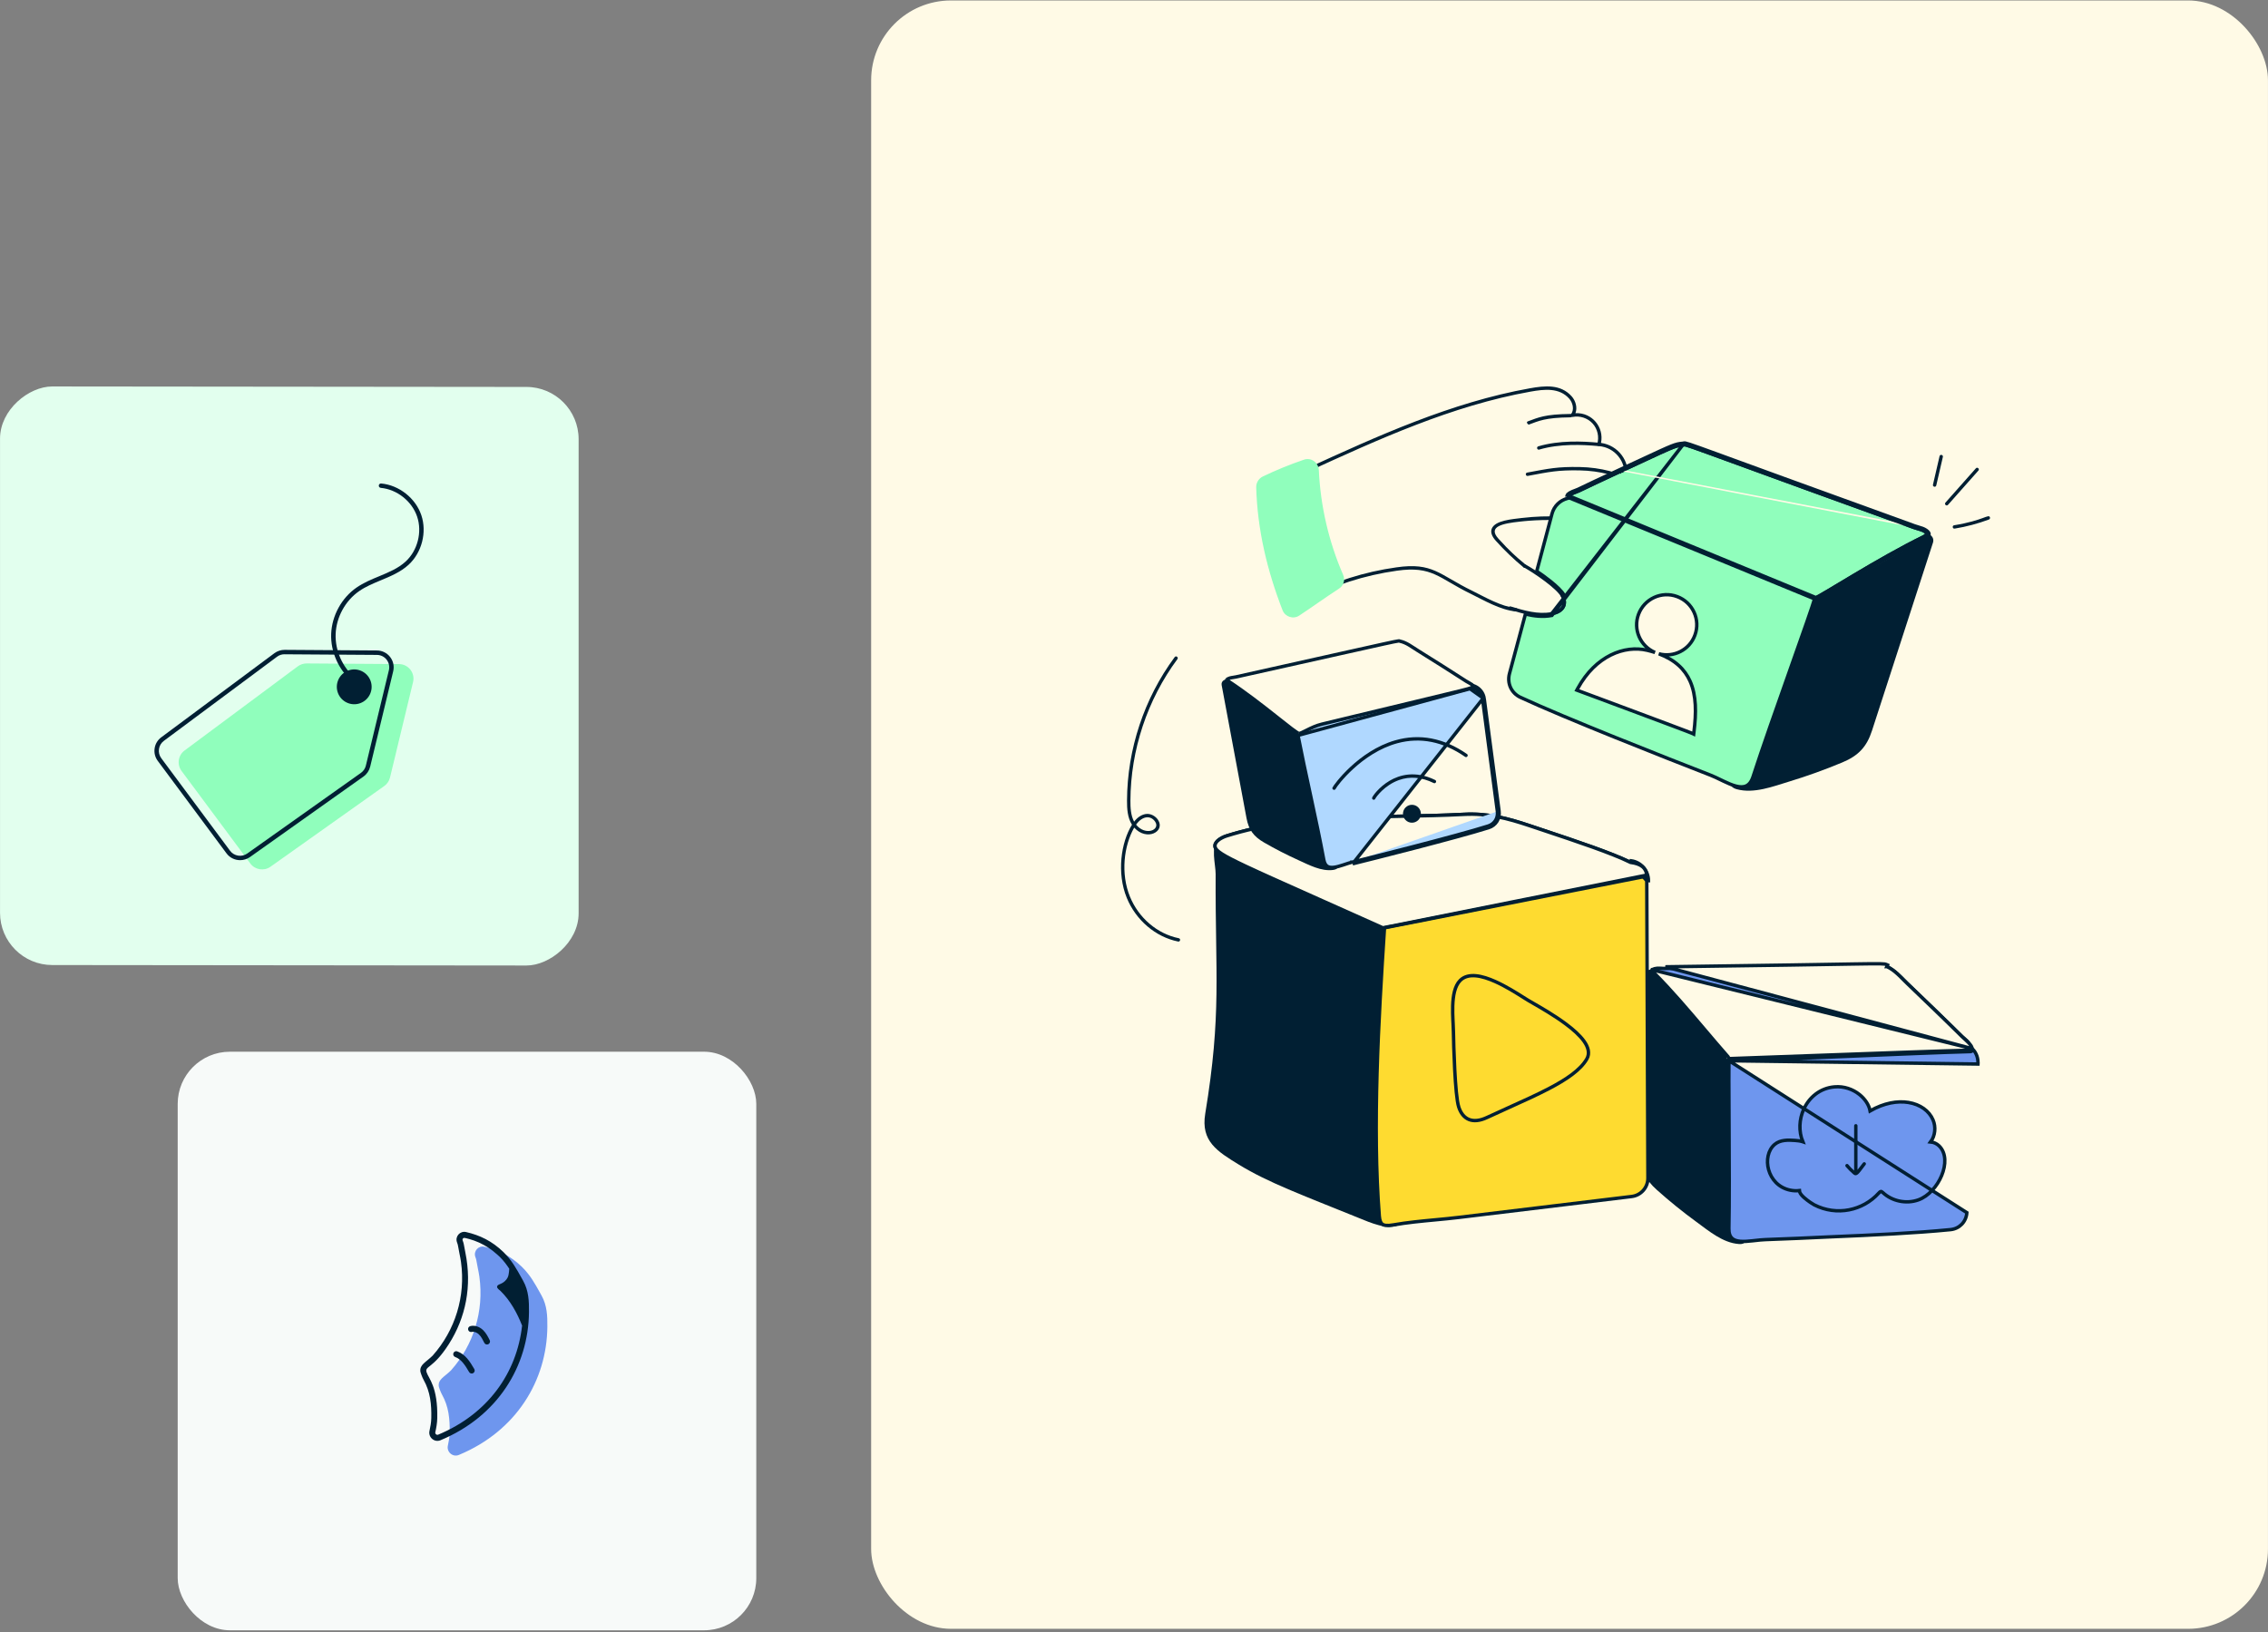 <svg width="617" height="444" viewBox="0 0 617 444" fill="none" xmlns="http://www.w3.org/2000/svg">
<rect x="0" y="0" width="617" height="444" fill="#808080" stroke="none"/>
<rect x="236.992" y="0.125" width="380" height="443" rx="21.715" fill="#FFFAE6"/>
<path d="M412.392 166.345C412.376 166.345 412.359 166.345 412.348 166.345C408.076 165.916 403.75 163.338 400.082 161.534C391.368 157.296 389.658 153.881 379.999 155.267C371.196 156.504 362.763 159.209 354.939 163.316C354.67 163.453 354.367 163.31 354.285 163.041C351.063 152.501 350.189 140.989 351.69 128.827C351.767 128.212 352.674 128.344 352.602 128.943C351.14 140.774 351.948 151.974 355.005 162.244C362.785 158.236 371.141 155.58 379.867 154.354C389.818 152.919 391.5 156.333 400.484 160.71C404.03 162.453 408.329 165.015 412.436 165.432C412.689 165.46 412.871 165.685 412.849 165.938C412.827 166.169 412.629 166.345 412.392 166.345Z" fill="#011F33"/>
<path d="M414.509 154.393C411.804 152.155 409.264 149.719 406.955 147.152C405.839 145.915 405.454 144.804 405.817 143.853C406.702 141.533 411.518 141.247 413.97 140.923C429.254 139.158 436.209 143.061 444.225 145.167C446.166 145.673 448.992 145.585 450.559 143.666C451.906 141.995 451.697 139.537 450.883 137.844C448.876 133.715 441.19 128.179 429.689 127.97C423.756 127.876 421.596 128.355 415.63 129.471C415.048 129.592 414.855 128.679 415.466 128.569C421.502 127.442 423.685 126.958 429.705 127.052C441.614 127.266 449.575 133.05 451.713 137.448C452.648 139.405 452.873 142.27 451.273 144.249C449.426 146.509 446.199 146.641 443.989 146.058C438.122 144.518 433.059 142.275 426.934 141.709C420.029 141.06 413.613 141.901 413.426 141.912C408.918 142.407 404.624 143.199 407.631 146.536C413.783 153.376 415.823 153.524 415.152 154.332C415.064 154.442 414.712 154.558 414.509 154.393Z" fill="#011F33"/>
<path d="M441.877 129.949C442.488 125.628 439.293 121.675 434.934 121.367C434.637 121.345 434.439 121.053 434.527 120.773C435.104 118.86 434.604 116.672 433.251 115.204C431.91 113.73 429.777 113.032 427.814 113.433C427.401 113.527 427.088 113.026 427.368 112.691C428.353 111.492 427.88 109.546 426.879 108.436C424.191 105.439 420.199 105.863 416.34 106.55C395.002 110.365 374.995 119.525 355.654 128.382C355.082 128.624 354.725 127.794 355.269 127.546C374.666 118.662 394.722 109.48 416.175 105.643C420.287 104.906 424.559 104.472 427.561 107.814C428.628 109.002 429.188 110.888 428.589 112.405C433.152 112.196 436.429 116.259 435.544 120.498C440.261 121.158 443.433 125.49 442.79 130.07C442.702 130.68 441.795 130.554 441.877 129.949Z" fill="#011F33"/>
<path d="M415.63 114.637C418.544 113.576 420.216 112.697 427.22 112.62H427.226C427.83 112.62 427.836 113.532 427.231 113.538C420.271 113.615 418.588 114.549 415.944 115.5C415.713 115.588 415.053 114.846 415.63 114.637Z" fill="#011F33"/>
<path d="M418.489 121.427C424.273 119.728 430.579 120.047 434.818 120.432C435.406 120.487 435.368 121.378 434.736 121.35C430.568 120.971 424.378 120.657 418.748 122.312C418.154 122.483 417.912 121.598 418.489 121.427Z" fill="#011F33"/>
<path d="M343.531 129.636C347.193 127.871 350.942 126.353 354.774 125.045C356.72 124.385 358.689 125.858 358.782 127.909C359.233 137.679 361.493 147.427 365.396 156.383C365.995 157.763 365.55 159.319 364.28 160.132C360.679 162.464 357.045 165.103 353.438 167.483C351.827 168.55 349.606 167.807 348.908 166.01C344.724 155.206 342.074 144.183 341.744 132.582C341.711 131.351 342.42 130.174 343.531 129.636Z" fill="#90FEBC"/>
<path d="M474.42 338.199C474.403 338.199 474.403 338.215 474.381 338.215C473.974 338.473 473.463 338.473 473.001 338.435C468.696 338.122 464.87 334.883 461.522 332.437C457.788 329.715 454.198 326.807 450.757 323.734C447.518 320.864 446.32 318.142 446.413 313.947C446.743 297.772 447.073 281.603 447.408 265.406C447.436 263.894 449.25 263.273 450.223 264.246L471.253 284.654C471.847 285.248 471.77 285.639 471.77 287.195C471.198 287.211 470.648 287.211 470.131 287.233C469.592 287.233 469.488 288.151 470.17 288.151C470.687 288.135 471.22 288.135 471.792 288.113C471.83 291.389 471.885 294.661 471.94 297.921C472.105 308.576 471.093 320.297 473.617 330.71C473.974 332.222 476.223 337.06 474.42 338.199Z" fill="#011F33"/>
<path d="M470.372 288.585C470.443 288.585 470.521 288.585 470.605 288.585C471.014 288.584 471.6 288.573 472.338 288.554C473.815 288.517 475.914 288.446 478.463 288.351C483.562 288.162 490.466 287.877 497.8 287.573C498.84 287.529 499.888 287.486 500.942 287.442C514.749 286.867 529.368 286.259 535.991 286.096L536.002 286.096L536.013 286.095C536.283 286.075 536.515 285.958 536.674 285.768C536.728 285.704 536.771 285.634 536.804 285.561C537.696 286.579 538.194 287.953 538.08 289.446C538.08 289.446 538.08 289.446 538.08 289.446L538.542 289.482L470.372 288.585ZM470.372 288.585C470.37 288.63 470.369 288.678 470.367 288.731C470.356 289.038 470.348 289.449 470.342 289.953C470.329 290.962 470.326 292.337 470.327 293.989C470.33 296.798 470.349 300.404 470.371 304.368C470.374 305.066 470.378 305.775 470.382 306.493C470.432 316.079 470.479 327.219 470.336 334.178L470.336 334.179C470.306 335.549 470.651 336.361 471.163 336.856C471.686 337.363 472.462 337.618 473.457 337.701C474.45 337.785 475.591 337.692 476.782 337.563C477.021 337.538 477.261 337.51 477.503 337.483C478.45 337.376 479.41 337.268 480.292 337.241C486.215 337.038 492.117 336.763 498.023 336.488L498.025 336.488C509.402 336.01 521.093 335.471 530.655 334.522C533.077 334.27 534.891 332.393 535.078 329.907L470.372 288.585ZM535.613 284.159L535.583 284.261C529.365 284.419 520.937 284.766 509.843 285.222C499.194 285.661 486.088 286.2 470.121 286.77C469.933 286.772 469.764 286.834 469.625 286.934C467.646 284.671 465.689 282.365 463.728 280.053C459.26 274.785 454.767 269.489 449.925 264.623L449.924 264.623C449.718 264.416 449.583 264.246 449.511 264.11C449.438 263.976 449.452 263.923 449.454 263.916L449.474 263.845C449.545 263.773 449.716 263.66 450.126 263.537C450.555 263.419 451.014 263.4 451.514 263.416C451.695 263.421 451.896 263.433 452.104 263.445C452.426 263.464 452.765 263.483 453.071 263.483V263.483L453.077 263.483C476.208 263.189 490.285 262.956 498.918 262.813C501.909 262.763 504.246 262.724 506.08 262.698C509.653 262.646 511.3 262.64 512.15 262.687C512.573 262.71 512.766 262.746 512.888 262.782C512.975 262.808 513.024 262.832 513.107 262.871C513.157 262.895 513.22 262.925 513.311 262.965C514.361 263.435 515.29 264.136 516.178 264.939C516.738 265.446 517.262 265.973 517.789 266.504C518.111 266.828 518.434 267.153 518.768 267.476L518.77 267.478C522.899 271.437 529.571 277.845 533.724 281.97C533.887 282.133 534.103 282.313 534.315 282.489C534.337 282.507 534.359 282.525 534.381 282.543C534.623 282.744 534.866 282.95 535.079 283.162C535.294 283.377 535.454 283.576 535.546 283.757C535.634 283.932 535.643 284.057 535.613 284.159ZM519.2 299.932C516.193 299.441 512.535 300.059 508.751 302.229C508.453 300.587 507.367 298.965 505.842 297.753C504.076 296.349 501.668 295.45 499.053 295.689C495.099 296.028 492.142 298.568 490.684 301.802C489.46 304.515 489.277 307.744 490.45 310.621C490.391 310.601 490.332 310.582 490.272 310.565C489.622 310.372 488.92 310.305 488.292 310.258L488.292 310.258C487.388 310.192 486.4 310.142 485.456 310.263C484.507 310.385 483.572 310.683 482.792 311.339L482.79 311.341C480.937 312.917 480.441 315.728 481.148 318.243C481.861 320.781 483.823 323.129 487.025 323.791C487.841 323.961 488.684 324.001 489.512 323.906C489.518 324.036 489.547 324.162 489.588 324.278C489.685 324.554 489.865 324.824 490.069 325.07C490.277 325.321 490.529 325.573 490.797 325.813C491.333 326.294 491.957 326.754 492.473 327.106C492.97 327.446 493.397 327.705 493.555 327.782C499.695 330.929 506.816 329.328 511.085 324.608C511.507 324.159 511.672 324.126 511.72 324.126C511.741 324.127 511.786 324.132 511.88 324.189C511.978 324.248 512.094 324.339 512.257 324.476C514.776 326.815 518.614 327.602 521.863 326.44C524.65 325.449 527.015 322.716 528.217 319.819C529.411 316.943 529.543 313.669 527.492 311.71C526.887 311.132 526.062 310.742 525.208 310.667C526.474 309.005 526.701 306.59 525.871 304.672C524.829 302.204 522.368 300.449 519.2 299.932Z" fill="#6E96EE" stroke="#011F33" stroke-width="0.926"/>
<path d="M536.387 285.257L536.44 285.081C536.454 285.034 536.45 284.878 536.261 284.567C536.086 284.279 535.81 283.953 535.486 283.617C535.165 283.285 534.813 282.961 534.496 282.675C534.422 282.609 534.349 282.543 534.279 282.48C534.055 282.28 533.855 282.101 533.724 281.97C529.571 277.845 522.899 271.437 518.77 267.478L518.768 267.476C518.434 267.153 518.111 266.828 517.789 266.504C517.262 265.973 516.738 265.446 516.178 264.939C515.29 264.136 514.361 263.435 513.311 262.965C513.311 262.965 513.31 262.965 513.31 262.965L513.499 262.542C513.384 262.492 513.298 262.447 513.209 262.409C512.117 261.932 510.662 262.288 453.071 263.02L536.387 285.257ZM536.387 285.257L536.469 285.421L536.606 285.695C527.85 285.918 514.444 286.405 495.737 287.086C488.246 287.358 479.905 287.662 470.673 287.991C470.551 287.991 470.416 287.986 470.309 287.938C470.262 287.918 470.232 287.893 470.212 287.866C470.192 287.839 470.162 287.784 470.153 287.672L470.14 287.52L470.039 287.406C467.918 284.992 465.826 282.526 463.728 280.053C459.26 274.785 454.767 269.489 449.925 264.623L449.924 264.623C449.718 264.416 449.583 264.246 449.511 264.11C449.438 263.976 449.452 263.923 449.454 263.916L449.474 263.845L536.387 285.257Z" fill="#FFFAE6" stroke="#011F33" stroke-width="0.926"/>
<path d="M488.384 172.734C489.924 168.511 491.463 164.283 492.997 160.061C493.162 159.605 493.481 159.297 493.926 159.088L523.329 145.387C524.786 144.705 526.353 146.091 525.858 147.625C520.327 164.674 514.791 181.717 509.271 198.766C507.841 203.186 505.587 205.589 501.172 207.431C496.45 209.399 491.634 211.136 486.735 212.626C482.353 213.962 477.169 215.964 472.55 214.732C472.022 214.589 471.478 214.391 471.143 213.962C469.675 212.099 473.793 207.865 474.722 206.419C481.144 196.441 484.349 183.812 488.384 172.734Z" fill="#011F33"/>
<path d="M457.789 121.064L457.788 121.064C456.643 121.157 455.946 121.305 453.782 122.241C452.385 122.846 450.399 123.769 447.319 125.201C445.584 126.009 443.5 126.978 440.978 128.142C440.189 128.511 439.399 128.879 438.61 129.246C435.574 130.66 432.543 132.072 429.522 133.533L429.52 133.533C429.291 133.643 428.999 133.752 428.711 133.858C428.681 133.87 428.651 133.881 428.622 133.892C428.294 134.014 427.961 134.14 427.658 134.286C427.352 134.432 427.104 134.586 426.934 134.748C426.769 134.906 426.701 135.049 426.693 135.189L426.672 135.521L426.352 135.608C424.404 136.138 422.769 137.657 422.208 139.787L422.208 139.788C421.995 140.593 421.767 141.455 421.527 142.367C420.541 146.1 419.338 150.65 418.061 155.42C419.036 156.064 420.51 157.108 421.901 158.233C422.668 158.853 423.416 159.503 424.043 160.127C424.663 160.744 425.191 161.362 425.494 161.918C425.494 161.918 425.494 161.918 425.494 161.918L425.087 162.139C426.225 164.228 425.406 166.356 422.107 166.977L457.789 121.064ZM457.789 121.064C457.923 121.052 458.022 121.033 458.1 121.015C458.117 121.011 458.132 121.007 458.145 121.004C458.192 120.994 458.209 120.99 458.233 120.987C458.273 120.982 458.371 120.978 458.72 121.071C459.421 121.259 460.908 121.777 464.482 123.073C466.45 123.786 469.044 124.733 472.478 125.987C481.481 129.274 496.256 134.669 520.646 143.485C521.003 143.618 521.391 143.73 521.761 143.837C521.948 143.891 522.13 143.944 522.301 143.997C522.833 144.163 523.312 144.348 523.723 144.628C523.992 144.821 524.159 144.979 524.251 145.105C524.341 145.227 524.338 145.284 524.336 145.299C524.333 145.321 524.316 145.392 524.184 145.515C524.052 145.638 523.84 145.78 523.524 145.94C517.28 148.976 510.271 153.027 504.62 156.385C503.052 157.317 501.562 158.211 500.228 159.011C499.183 159.639 498.233 160.209 497.416 160.694C496.472 161.256 495.682 161.719 495.077 162.058C494.454 162.408 494.067 162.603 493.906 162.657L493.651 162.742L493.599 163.005C493.546 163.267 493.329 163.976 492.962 165.087C492.599 166.182 492.1 167.637 491.498 169.367C490.413 172.487 488.996 176.493 487.443 180.88C487.275 181.355 487.106 181.835 486.935 182.318C483.436 192.209 479.38 203.702 476.926 211.269L476.926 211.269C476.454 212.731 475.78 213.471 475.036 213.812C474.276 214.159 473.342 214.137 472.256 213.856C471.174 213.577 470.006 213.058 468.816 212.489C468.56 212.367 468.302 212.242 468.044 212.117C467.121 211.669 466.196 211.221 465.334 210.886C453.003 206.096 425.656 195.298 413.637 189.72C411.157 188.569 409.933 185.908 410.651 183.235C411.238 181.072 411.966 178.347 412.781 175.294C413.465 172.733 414.211 169.941 414.987 167.057C417.344 167.62 419.787 167.899 422.194 167.432L457.789 121.064ZM460.181 199.443L460.759 199.716L460.837 199.082C461.469 193.999 461.522 189.212 459.776 185.309C458.333 182.083 455.688 179.516 451.274 177.864C455.313 178.972 459.61 176.817 461.087 172.818C462.671 168.586 460.503 163.867 456.267 162.304C452.034 160.725 447.333 162.895 445.754 167.123C444.217 171.242 446.229 175.805 450.235 177.503C449.55 177.282 448.828 177.081 448.064 176.901L448.063 176.901C441.976 175.489 434.112 178.355 429.227 187.284L428.971 187.754L429.472 187.94L429.634 187.507C429.472 187.94 429.472 187.941 429.473 187.941L429.474 187.941L429.478 187.942L429.494 187.949L429.558 187.972L429.808 188.065L430.758 188.419C431.577 188.724 432.748 189.159 434.156 189.684C436.972 190.732 440.735 192.134 444.524 193.549C448.314 194.963 452.13 196.391 455.052 197.489C456.513 198.038 457.749 198.505 458.647 198.847C459.56 199.195 460.095 199.403 460.181 199.443Z" fill="#90FEBC" stroke="#011F33" stroke-width="0.926"/>
<path d="M426.23 135.161C426.286 134.265 427.55 133.796 428.546 133.426C428.84 133.317 429.111 133.216 429.32 133.116C432.345 131.654 435.379 130.24 438.416 128.826C439.205 128.458 439.994 128.091 440.783 127.722M426.23 135.161L494.053 163.096M426.23 135.161L426.692 135.189C426.698 135.094 426.732 134.998 426.804 134.897M426.23 135.161L426.407 134.733L426.804 134.897M494.053 163.096C494.662 162.892 497.067 161.449 500.476 159.403C506.533 155.767 515.762 150.228 523.73 146.355M494.053 163.096L494.229 162.668L494.055 162.596M494.053 163.096L493.906 162.657C493.943 162.644 493.993 162.624 494.055 162.596M523.73 146.355C525.072 145.673 525.143 145.074 523.989 144.249M523.73 146.355L523.528 145.938C523.527 145.939 523.525 145.94 523.524 145.94M523.73 146.355L523.521 145.942C523.522 145.941 523.523 145.941 523.524 145.94M523.989 144.249C523.355 143.815 522.606 143.599 521.864 143.385C521.505 143.281 521.148 143.178 520.805 143.05M523.989 144.249L523.72 144.626C523.721 144.627 523.722 144.628 523.723 144.628M523.989 144.249L523.727 144.631C523.726 144.63 523.725 144.629 523.723 144.628M520.805 143.05C460.012 121.075 458.966 120.363 458.101 120.54C458.007 120.559 457.916 120.589 457.75 120.603C455.762 120.765 455.023 121.108 447.114 124.786C445.379 125.593 443.298 126.561 440.783 127.722M520.805 143.05L520.644 143.484C520.645 143.485 520.645 143.485 520.646 143.485M520.805 143.05L520.648 143.486C520.647 143.486 520.647 143.485 520.646 143.485M440.783 127.722L440.977 128.143C440.978 128.142 440.978 128.142 440.978 128.142M440.783 127.722L440.979 128.142C440.979 128.142 440.979 128.142 440.978 128.142M440.978 128.142C443.5 126.978 445.584 126.009 447.319 125.201C450.399 123.769 452.385 122.846 453.782 122.241C455.946 121.305 456.642 121.157 457.788 121.064L457.789 121.064C457.923 121.052 458.022 121.033 458.099 121.015C458.117 121.011 458.132 121.007 458.145 121.004C458.191 120.994 458.209 120.99 458.233 120.987C458.273 120.982 458.371 120.978 458.72 121.071C459.421 121.259 460.908 121.777 464.482 123.073C466.45 123.786 469.044 124.733 472.478 125.987C481.481 129.274 496.256 134.669 520.646 143.485M440.978 128.142C440.189 128.511 439.399 128.879 438.61 129.246C435.574 130.66 432.543 132.072 429.522 133.533L429.52 133.533C429.291 133.643 428.999 133.752 428.711 133.858C428.681 133.87 428.651 133.881 428.622 133.892C428.294 134.014 427.961 134.14 427.658 134.286C427.352 134.432 427.104 134.586 426.934 134.748C426.881 134.799 426.838 134.848 426.804 134.897M520.646 143.485C521.003 143.618 521.391 143.73 521.761 143.837C521.948 143.891 522.13 143.944 522.301 143.997C522.833 144.163 523.312 144.348 523.723 144.628M523.723 144.628C523.992 144.821 524.159 144.979 524.251 145.105C524.341 145.227 524.338 145.284 524.336 145.299C524.333 145.321 524.316 145.392 524.184 145.515C524.052 145.638 523.84 145.78 523.524 145.94M523.524 145.94C517.28 148.976 510.271 153.027 504.62 156.385C503.051 157.317 501.562 158.211 500.228 159.011C499.182 159.639 498.233 160.209 497.416 160.694C496.472 161.256 495.682 161.719 495.077 162.058C494.599 162.327 494.26 162.504 494.055 162.596M494.055 162.596L426.804 134.897" fill="#FFFAE6" stroke="#011F33" stroke-width="0.926"/>
<path d="M377.838 244.014C373.247 242.359 343.3 231.556 338.319 229.758C336.67 229.164 332.854 226.982 331.463 228.241C329.247 230.253 330.721 235.212 330.71 237.768C330.583 265.164 332.376 275.742 327.878 302.996C326.641 310.489 331.161 313.249 337.082 316.872C344.977 321.705 354.07 325.037 369.75 331.392C372.439 332.481 377.821 334.905 380.691 333.152C383.116 331.673 383.473 326.598 383.803 324.02C386.937 299.785 383.545 275.171 379.834 251.134C379.63 249.759 379.647 244.668 377.838 244.014Z" fill="#011F33"/>
<path d="M443.578 234.622L443.509 234.588C438.447 232.085 428.741 228.847 420.105 225.965C418.766 225.519 417.453 225.08 416.187 224.655L416.187 224.655C410.026 222.583 404.643 221.208 398.238 221.55L398.238 221.55C392.729 221.84 387.214 221.949 381.725 222.049C381.49 222.054 381.256 222.058 381.021 222.062C375.767 222.158 370.538 222.253 365.352 222.501C354.517 223.017 343.893 224.197 333.676 227.417C332.822 227.691 331.896 228.151 331.268 228.729C330.643 229.305 330.389 229.913 330.608 230.557C330.765 231 331.18 231.516 332.434 232.317C333.682 233.114 335.682 234.146 338.885 235.654C343.121 237.649 349.422 240.459 358.791 244.638C363.575 246.772 369.158 249.262 375.676 252.183C375.791 252.232 375.905 252.285 376.012 252.334L376.014 252.335C376.126 252.387 376.229 252.435 376.331 252.478L376.634 252.607L376.612 252.934C375.023 277.129 373.333 306.673 375.231 330.841C375.341 331.995 375.569 332.667 376.036 333.027C376.503 333.389 377.359 333.55 379.046 333.24L379.05 333.24C382.775 332.585 386.613 332.223 390.419 331.865C392.6 331.659 394.771 331.455 396.904 331.196C406.47 330.038 416.037 328.881 425.607 327.724C431.701 326.987 437.797 326.25 443.895 325.512L443.895 325.512C446.42 325.21 448.324 323.051 448.309 320.493L448.309 320.492L447.996 239.602L447.996 239.601M443.578 234.622L443.714 234.173C446.358 234.519 448.442 236.784 448.459 239.599L447.996 239.601M443.578 234.622L443.654 234.632C446.071 234.948 447.98 237.02 447.996 239.601M443.578 234.622L447.996 239.601M404.472 304.048L404.473 304.047C406.509 303.099 408.532 302.186 410.503 301.297C414.417 299.53 418.126 297.856 421.335 296.181C426.144 293.671 429.961 291.098 431.69 288.091C432.582 286.541 432.05 284.841 430.928 283.263C429.799 281.674 427.986 280.072 426.006 278.595C422.894 276.273 419.273 274.192 417.053 272.916C416.449 272.569 415.949 272.281 415.591 272.064C415.259 271.862 414.864 271.613 414.416 271.33C412.513 270.128 409.665 268.331 406.79 267.042C405.013 266.246 403.189 265.626 401.54 265.469C399.89 265.31 398.346 265.611 397.231 266.74C396.464 267.512 395.984 268.583 395.683 269.766C395.381 270.952 395.249 272.289 395.206 273.632C395.163 274.977 395.208 276.343 395.266 277.591C395.282 277.939 395.299 278.276 395.315 278.6C395.357 279.449 395.396 280.213 395.403 280.855L395.403 280.856C395.425 282.483 395.528 286.764 395.752 291.025C395.863 293.156 396.006 295.286 396.183 297.08C396.359 298.857 396.574 300.35 396.844 301.176L396.844 301.177C397.375 302.799 398.279 304.01 399.612 304.553C400.941 305.094 402.578 304.924 404.472 304.048Z" fill="#FEDB30" stroke="#011F33" stroke-width="0.926"/>
<path d="M443.509 234.588L443.578 234.622L443.654 234.632C444.939 234.8 446.025 235.15 446.785 235.751C447.446 236.275 447.89 237.011 447.98 238.079L376.202 252.422C376.141 252.394 376.079 252.365 376.015 252.335L376.012 252.334C375.905 252.285 375.791 252.232 375.675 252.183C369.158 249.262 363.575 246.772 358.791 244.638C349.422 240.459 343.121 237.649 338.885 235.654C335.682 234.146 333.682 233.114 332.434 232.317C331.18 231.516 330.765 231 330.608 230.557C330.389 229.913 330.643 229.305 331.268 228.729C331.896 228.151 332.822 227.691 333.676 227.417C343.893 224.197 354.517 223.017 365.352 222.501C370.538 222.253 375.767 222.158 381.021 222.062C381.256 222.058 381.49 222.054 381.725 222.049C387.214 221.949 392.729 221.84 398.238 221.55L398.238 221.55C404.643 221.208 410.026 222.583 416.187 224.655L416.187 224.655C417.453 225.08 418.766 225.519 420.105 225.965C428.741 228.847 438.447 232.085 443.509 234.588Z" fill="#FFFAE6" stroke="#011F33" stroke-width="0.926"/>
<path d="M375.622 252.156L447.397 237.988C447.991 237.862 448.173 238.775 447.579 238.89L375.804 253.058C375.204 253.185 375.023 252.277 375.622 252.156Z" fill="#011F33"/>
<path d="M355.593 206.733C353.394 196.924 353.664 197.375 353.031 196.974L334.256 185.071C333.327 184.483 332.139 185.285 332.343 186.368C334.597 198.442 336.862 210.515 339.111 222.589C339.693 225.717 341.013 227.548 343.855 229.192C346.89 230.946 350.013 232.551 353.207 233.997C356.066 235.289 359.414 237.109 362.664 236.674C363.032 236.625 363.422 236.537 363.686 236.278C364.846 235.14 362.422 231.902 361.916 230.836C358.425 223.479 357.358 214.617 355.593 206.733Z" fill="#011F33"/>
<path d="M403.323 190.188L403.323 190.188C403.034 187.926 400.89 186.417 398.639 186.866L398.628 186.869L398.616 186.87C383.58 189.101 369.32 191.836 356.218 195.327L356.204 195.33L356.189 195.333C353.986 195.771 352.592 197.965 353.129 200.151L353.132 200.162L353.134 200.173C354.137 205.311 355.24 210.421 356.344 215.533C356.451 216.031 356.558 216.528 356.666 217.026C357.875 222.635 359.074 228.25 360.128 233.901L360.128 233.901C360.316 234.91 360.694 235.43 361.125 235.699C361.571 235.977 362.169 236.047 362.918 235.954C363.664 235.861 364.492 235.615 365.351 235.333C365.534 235.273 365.719 235.212 365.905 235.15C366.573 234.926 367.248 234.701 367.87 234.548M403.323 190.188L367.98 234.997M403.323 190.188C404.333 198.025 406.4 213.561 407.348 220.688L407.354 220.731M403.323 190.188L403.782 190.129M367.87 234.548L367.98 234.997M367.87 234.548C367.87 234.548 367.87 234.548 367.869 234.548L367.98 234.997M367.87 234.548C372.455 233.419 396.051 227.502 404.858 224.72L404.858 224.72C406.573 224.179 407.594 222.549 407.354 220.731M367.98 234.997C372.56 233.87 396.173 227.949 404.998 225.162C406.933 224.551 408.082 222.704 407.812 220.67M407.354 220.731L407.812 220.67M407.354 220.731L407.354 220.731M407.354 220.731L407.354 220.731M407.812 220.67L407.807 220.632C406.86 213.506 404.792 197.966 403.782 190.129M407.812 220.67L407.354 220.731M403.782 190.129C403.458 187.594 401.056 185.912 398.548 186.412L403.782 190.129Z" fill="#B0D8FF" stroke="#011F33" stroke-width="0.926"/>
<path d="M353.191 199.574L400.88 186.621C401.462 186.462 401.71 187.347 401.121 187.507L353.427 200.46C352.833 200.625 352.608 199.728 353.191 199.574Z" fill="#011F33"/>
<path d="M507.523 316.905L506.198 318.654C505.593 319.429 504.96 320.127 504.213 319.5C503.46 318.873 502.761 318.159 502.113 317.406C501.948 317.219 501.986 316.927 502.168 316.762C502.371 316.597 502.662 316.614 502.827 316.817C503.306 317.405 503.839 317.955 504.411 318.456V306.272C504.411 305.673 505.329 305.656 505.329 306.272V318.252C505.384 318.197 505.422 318.142 505.455 318.087L506.797 316.355C506.945 316.152 507.237 316.113 507.44 316.262C507.649 316.427 507.687 316.702 507.523 316.905Z" fill="#011F33"/>
<path d="M362.504 214.248C362.829 213.484 369.53 204.292 379.542 201.411C386.178 199.497 392.754 200.751 399.087 205.133C399.588 205.479 399.065 206.238 398.565 205.892C392.589 201.752 386.393 200.515 380.152 202.202C370.471 204.825 363.763 213.743 363.356 214.622C363.092 215.167 362.273 214.793 362.504 214.248Z" fill="#011F33"/>
<path d="M373.72 217.58C373.714 217.58 373.703 217.58 373.698 217.58C373.445 217.569 373.247 217.349 373.264 217.096C373.286 216.695 375.111 214.127 378.03 212.407C380.691 210.84 384.996 209.537 390.434 212.203C390.978 212.473 390.577 213.297 390.027 213.028C386.756 211.422 383.572 211.153 380.57 212.225C376.683 213.616 374.402 216.777 374.165 217.25C374.105 217.443 373.929 217.58 373.72 217.58Z" fill="#011F33"/>
<path d="M385.833 223.108C386.784 222.157 386.784 220.615 385.833 219.663C384.882 218.712 383.339 218.712 382.388 219.663C381.437 220.615 381.437 222.157 382.388 223.108C383.339 224.059 384.882 224.059 385.833 223.108Z" fill="#011F33"/>
<path d="M410.71 165.867C410.133 165.691 410.396 164.806 410.985 164.987C414.619 166.109 418.462 167.208 422.019 166.521C424.526 166.048 425.868 164.52 424.686 162.354C423.471 160.116 417.637 156.086 414.597 154.382C414.064 154.085 414.514 153.282 415.048 153.579C417.907 155.184 424.092 159.335 425.494 161.914C426.769 164.245 425.824 166.741 422.195 167.423C418.44 168.154 414.498 167.038 410.71 165.867Z" fill="#011F33"/>
<path d="M525.858 131.857L527.65 124.105C527.788 123.511 528.684 123.72 528.547 124.314L526.754 132.066C526.617 132.659 525.721 132.451 525.858 131.857Z" fill="#011F33"/>
<path d="M529.256 136.733L537.525 127.414C537.92 126.964 538.619 127.563 538.212 128.025L529.943 137.344C529.547 137.8 528.849 137.195 529.256 136.733Z" fill="#011F33"/>
<path d="M531.614 142.902C539.663 141.588 540.972 139.73 541.351 140.741C541.439 140.978 541.318 141.247 541.082 141.335C538.074 142.457 534.935 143.292 531.763 143.809C531.163 143.919 531.015 142.995 531.614 142.902Z" fill="#011F33"/>
<path d="M320.495 256.148C314.37 254.905 309.026 250.353 306.536 244.272C303.765 237.494 304.963 229.181 307.949 224.37C306.722 222.44 306.591 220.027 306.602 217.811C306.657 203.852 311.258 189.992 319.566 178.77C319.934 178.281 320.665 178.831 320.308 179.32C312.116 190.382 307.58 204.055 307.525 217.817C307.52 219.669 307.591 221.786 308.531 223.54C309.427 222.385 310.45 221.693 311.588 221.473C313.007 221.203 314.387 222.061 315.035 223.051C317.103 226.201 311.995 228.961 308.553 225.156C305.716 230.126 304.853 237.724 307.393 243.926C309.757 249.726 314.848 254.064 320.676 255.246C321.275 255.367 321.089 256.274 320.495 256.148ZM309.065 224.354C311.638 227.515 315.728 225.788 314.266 223.556C313.15 221.868 310.906 221.786 309.065 224.354Z" fill="#011F33"/>
<path d="M336.274 184.154L336.275 184.154C347.525 181.646 355.914 179.769 362.175 178.368C369.312 176.771 373.687 175.793 376.388 175.202C378.935 174.644 379.971 174.437 380.431 174.379C380.565 174.362 380.627 174.361 380.649 174.362C380.656 174.365 380.667 174.37 380.684 174.378C380.74 174.403 380.809 174.43 380.907 174.451L380.907 174.451C381.747 174.631 382.533 175.001 383.312 175.457C383.798 175.741 384.256 176.043 384.721 176.349C385.02 176.545 385.321 176.744 385.635 176.941L385.636 176.942C389.337 179.251 395.331 183.015 398.977 185.393L398.978 185.393C399.13 185.492 399.331 185.598 399.523 185.7C399.572 185.726 399.62 185.751 399.667 185.776C399.915 185.909 400.15 186.042 400.339 186.185C400.536 186.332 400.632 186.453 400.666 186.54C400.686 186.591 400.703 186.663 400.608 186.807L400.607 186.808C400.562 186.877 400.532 186.94 400.515 186.975L400.511 186.983C400.508 186.99 400.505 186.996 400.503 187C400.485 187.012 400.439 187.038 400.34 187.079C399.96 187.234 399.105 187.475 397.067 187.982C395.01 188.493 391.786 189.267 386.706 190.485C381.79 191.665 375.135 193.261 366.117 195.441C365.424 195.609 364.731 195.777 364.038 195.946C362.57 196.303 361.103 196.66 359.632 197.007C358.09 197.37 356.664 198.06 355.539 198.626C355.439 198.676 355.341 198.725 355.246 198.773C354.801 198.998 354.417 199.192 354.089 199.335C353.892 199.421 353.729 199.482 353.597 199.518C353.459 199.556 353.388 199.558 353.362 199.555L353.362 199.555C353.364 199.555 353.364 199.555 353.36 199.554C353.348 199.55 353.299 199.534 353.199 199.483C353.083 199.424 352.934 199.336 352.75 199.215C352.382 198.976 351.904 198.629 351.325 198.191C350.401 197.491 349.241 196.573 347.903 195.513C347.568 195.247 347.221 194.973 346.864 194.691C343.308 191.88 338.746 188.322 334.148 185.295L334.147 185.294C333.961 185.172 333.844 185.071 333.778 184.993C333.751 184.962 333.737 184.939 333.73 184.926C333.736 184.918 333.744 184.908 333.756 184.894C333.812 184.834 333.922 184.749 334.119 184.645C334.402 184.497 334.726 184.415 335.098 184.351C335.219 184.329 335.355 184.309 335.496 184.288C335.753 184.25 336.029 184.208 336.274 184.154ZM333.723 184.909C333.723 184.909 333.723 184.91 333.723 184.91L333.723 184.909ZM333.722 184.939C333.722 184.941 333.721 184.942 333.721 184.942C333.721 184.942 333.721 184.941 333.722 184.939Z" fill="#FFFAE6" stroke="#011F33" stroke-width="0.926"/>
<rect width="157.404" height="157.404" rx="14.193" transform="matrix(-4.37114e-08 -1 1 0.001 0.008 262.529)" fill="#E2FFEE"/>
<g clip-path="url(#clip0_79_2944)">
<path d="M108.537 180.663L83.415 180.495C82.554 180.487 81.71 180.768 81.01 181.283L50.211 204.177C48.45 205.488 48.08 207.981 49.391 209.742L68.103 234.921C69.39 236.658 71.835 237.044 73.596 235.789L104.532 213.843C105.32 213.289 105.875 212.468 106.1 211.527L112.365 185.569C112.976 183.084 111.102 180.68 108.537 180.663Z" fill="#90FEBC"/>
<path d="M65.321 234.012C63.914 234.012 62.523 233.377 61.63 232.17L42.917 207C42.185 206.019 41.888 204.813 42.065 203.598C42.241 202.384 42.885 201.323 43.866 200.591L74.665 177.696C75.462 177.109 76.459 176.795 77.424 176.795L102.546 176.964C103.953 176.972 105.256 177.616 106.124 178.725C106.993 179.835 107.298 181.251 106.969 182.626L100.704 208.584C100.439 209.662 99.804 210.603 98.903 211.246L67.967 233.192C67.162 233.747 66.238 234.012 65.321 234.012ZM77.391 177.994C76.668 177.994 75.952 178.227 75.373 178.661L44.574 201.556C43.078 202.666 42.764 204.788 43.882 206.284L62.595 231.463C63.681 232.926 65.779 233.256 67.259 232.203L98.203 210.257C98.871 209.782 99.337 209.091 99.53 208.295L105.795 182.336C106.036 181.323 105.811 180.278 105.175 179.465C104.54 178.645 103.575 178.179 102.538 178.171L77.416 178.002C77.408 177.994 77.4 177.994 77.391 177.994Z" fill="#011F33"/>
<path d="M98.043 191.287C100.489 190.362 101.723 187.628 100.797 185.181C99.872 182.735 97.138 181.501 94.691 182.427C92.245 183.353 91.011 186.086 91.937 188.533C92.862 190.98 95.596 192.213 98.043 191.287Z" fill="#011F33"/>
<path d="M96.314 185.593C96.177 185.593 96.04 185.545 95.927 185.456C92.132 182.32 89.896 177.31 90.097 172.397C90.298 167.475 92.936 162.666 96.981 159.86C98.879 158.541 101.042 157.64 103.133 156.78C105.803 155.67 108.328 154.625 110.346 152.775C113.603 149.783 114.898 144.757 113.483 140.56C112.067 136.354 108.006 133.137 103.591 132.727C103.262 132.695 103.02 132.405 103.052 132.076C103.085 131.746 103.366 131.505 103.704 131.537C108.569 131.987 113.064 135.534 114.624 140.166C116.185 144.798 114.761 150.338 111.158 153.643C108.987 155.638 106.245 156.772 103.599 157.873C101.565 158.718 99.466 159.586 97.681 160.833C93.941 163.438 91.505 167.885 91.312 172.437C91.127 176.988 93.193 181.62 96.7 184.523C96.957 184.733 96.989 185.11 96.78 185.368C96.659 185.521 96.49 185.593 96.314 185.593Z" fill="#011F33"/>
</g>
<rect x="48.341" y="286.125" width="157.404" height="157.404" rx="14.193" fill="#F7FAF9"/>
<path d="M120.231 379.375C122.074 382.649 122.405 386.057 122.33 389.797C122.308 391.031 122.067 392.242 121.841 393.273C121.45 395.027 123.188 396.509 124.828 395.824C140.457 389.338 148.772 375.598 148.907 360.94C148.937 358.013 148.832 355.169 147.327 352.46L146.913 351.715C145.529 349.224 144.227 346.869 142.045 344.717L141.939 344.612C138.847 341.632 135.551 340.044 131.781 339.179C130.163 338.81 128.749 340.375 129.321 341.963C129.689 342.979 129.464 342.445 129.998 345.048C130.148 345.793 130.306 346.568 130.412 347.328C131.713 356.704 128.824 365.921 122.699 372.806C120.825 374.658 119.155 375.237 119.358 377.118C119.381 377.359 119.84 378.683 120.231 379.375Z" fill="#6E96EE"/>
<path d="M115.231 375.375C117.074 378.649 117.405 382.057 117.33 385.797C117.308 387.031 117.067 388.242 116.841 389.273C116.45 391.027 118.188 392.509 119.828 391.824C135.457 385.338 143.772 371.598 143.907 356.94C143.937 354.013 143.832 351.169 142.327 348.46L141.913 347.715C140.529 345.224 139.227 342.869 137.045 340.717L136.939 340.612C133.847 337.632 130.551 336.044 126.781 335.179C125.163 334.81 123.749 336.375 124.321 337.963C124.689 338.979 124.464 338.445 124.998 341.048C125.148 341.793 125.306 342.568 125.412 343.328C126.713 352.704 123.824 361.921 117.699 368.806C115.825 370.658 114.155 371.237 114.358 373.118C114.381 373.359 114.84 374.683 115.231 375.375ZM122.131 365.631C126.683 358.483 128.467 349.905 126.593 340.725C126.089 338.272 126.277 338.595 125.848 337.414C125.728 337.083 125.999 336.767 126.307 336.767C126.525 336.767 128.632 337.263 130.31 338.038C133.651 339.573 135.464 341.53 135.954 341.936C136.969 342.937 137.797 344.028 138.542 345.172C138.527 345.428 138.504 345.683 138.474 345.932C138.377 346.729 138.331 347.354 137.805 348.039C136.646 349.551 135.322 349.242 135.231 350.04C135.179 350.522 135.908 350.958 136.209 351.252C138.82 353.817 140.702 357.226 142.033 360.635C140.604 373.539 132.688 384.706 119.196 390.312C118.76 390.485 118.323 390.078 118.429 389.619C118.677 388.513 118.925 387.197 118.955 385.827C119.136 377.242 116.593 375.029 116.059 373.351C115.487 371.538 117.759 372.501 122.131 365.631Z" fill="#011F33"/>
<path d="M123.839 369.183C125.479 369.762 126.563 371.448 127.616 373.269C127.842 373.66 128.339 373.788 128.73 373.57C129.121 373.344 129.257 372.847 129.031 372.456C127.819 370.357 126.548 368.408 124.381 367.64C123.959 367.497 123.493 367.715 123.342 368.137C123.192 368.566 123.41 369.032 123.839 369.183Z" fill="#011F33"/>
<path d="M128.354 362.358C128.941 362.208 129.708 362.471 130.295 363.043C130.92 363.645 131.341 364.495 131.755 365.323C131.898 365.609 132.184 365.774 132.485 365.774C133.087 365.774 133.485 365.142 133.215 364.593C132.763 363.69 132.251 362.667 131.431 361.869C130.431 360.898 129.091 360.477 127.947 360.778C127.511 360.891 127.248 361.335 127.36 361.771C127.473 362.208 127.91 362.463 128.354 362.358Z" fill="#011F33"/>
<defs>
<clipPath id="clip0_79_2944">
<rect width="73.243" height="105" fill="white" transform="translate(42.008 131.529)"/>
</clipPath>
</defs>
</svg>
